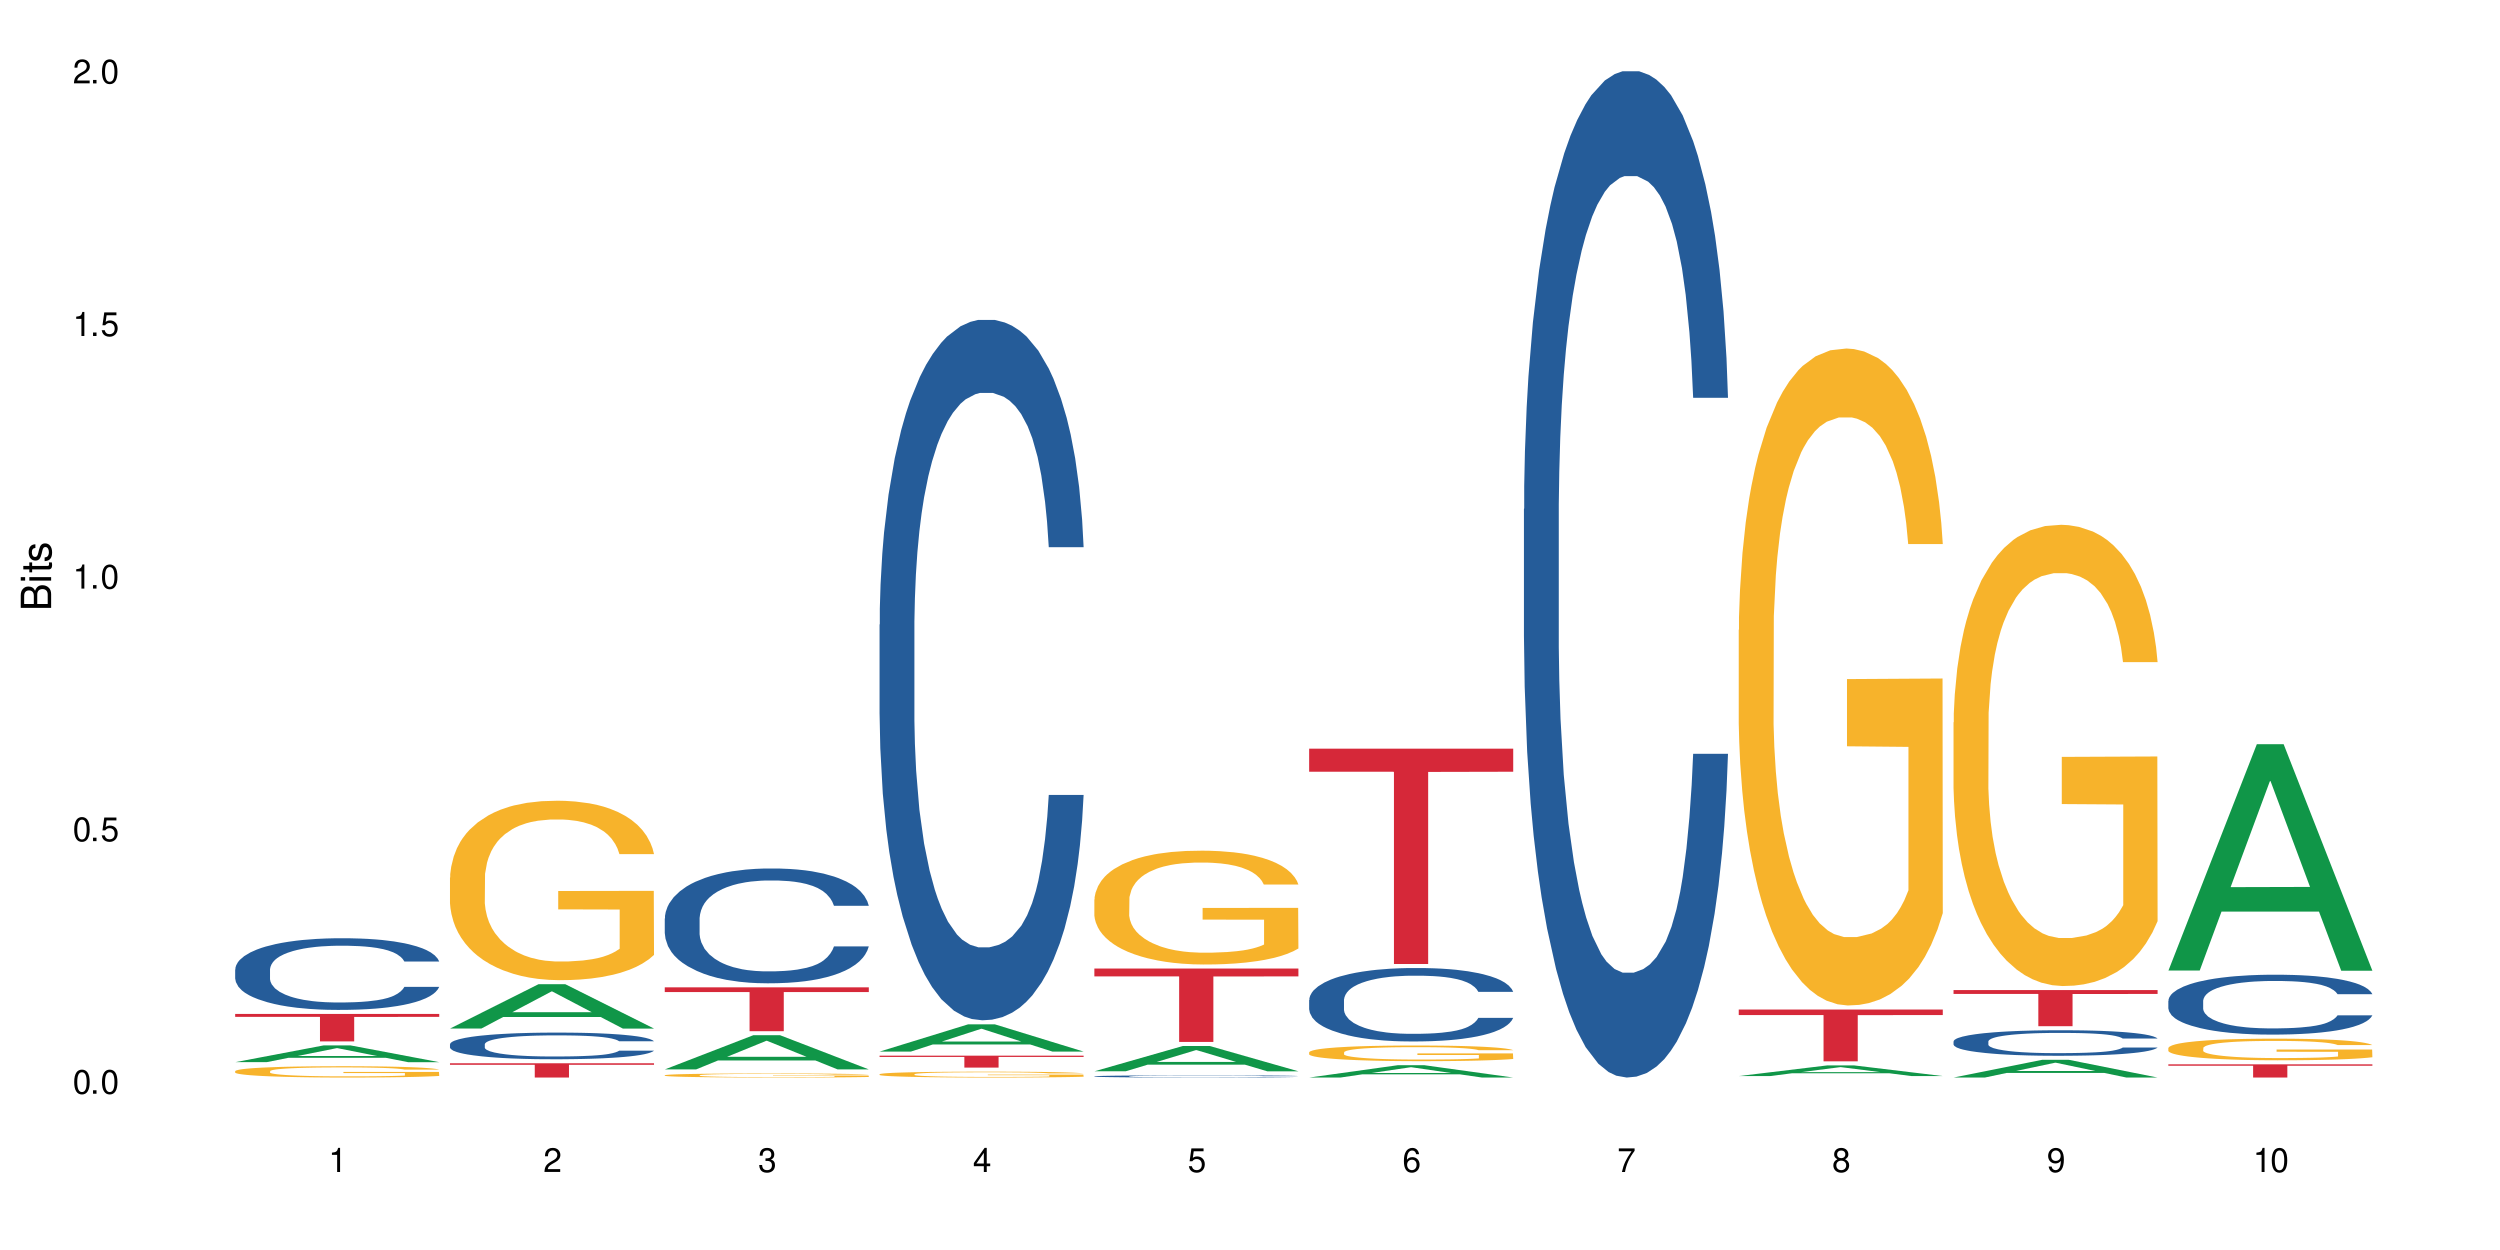 <?xml version="1.0" encoding="UTF-8"?>
<svg xmlns="http://www.w3.org/2000/svg" xmlns:xlink="http://www.w3.org/1999/xlink" width="720" height="360" viewBox="0 0 720 360">
<defs>
<g>
<g id="glyph-0-0">
</g>
<g id="glyph-0-1">
<path d="M 2.641 -6.938 C 2 -6.938 1.422 -6.656 1.078 -6.172 C 0.641 -5.562 0.406 -4.641 0.406 -3.359 C 0.406 -1.016 1.188 0.219 2.641 0.219 C 4.078 0.219 4.859 -1.016 4.859 -3.297 C 4.859 -4.641 4.656 -5.547 4.203 -6.172 C 3.844 -6.656 3.281 -6.938 2.641 -6.938 Z M 2.641 -6.188 C 3.547 -6.188 4 -5.25 4 -3.375 C 4 -1.406 3.562 -0.484 2.625 -0.484 C 1.734 -0.484 1.281 -1.438 1.281 -3.344 C 1.281 -5.25 1.734 -6.188 2.641 -6.188 Z M 2.641 -6.188 "/>
</g>
<g id="glyph-0-2">
<path d="M 1.828 -1 L 0.828 -1 L 0.828 0 L 1.828 0 Z M 1.828 -1 "/>
</g>
<g id="glyph-0-3">
<path d="M 4.562 -6.797 L 1.062 -6.797 L 0.547 -3.094 L 1.328 -3.094 C 1.719 -3.562 2.047 -3.734 2.578 -3.734 C 3.484 -3.734 4.062 -3.109 4.062 -2.094 C 4.062 -1.125 3.484 -0.531 2.578 -0.531 C 1.828 -0.531 1.375 -0.906 1.188 -1.672 L 0.328 -1.672 C 0.453 -1.109 0.547 -0.844 0.75 -0.594 C 1.125 -0.078 1.828 0.219 2.594 0.219 C 3.969 0.219 4.922 -0.781 4.922 -2.219 C 4.922 -3.562 4.031 -4.484 2.719 -4.484 C 2.25 -4.484 1.859 -4.359 1.469 -4.062 L 1.734 -5.969 L 4.562 -5.969 Z M 4.562 -6.797 "/>
</g>
<g id="glyph-0-4">
<path d="M 2.484 -4.938 L 2.484 0 L 3.328 0 L 3.328 -6.938 L 2.766 -6.938 C 2.469 -5.875 2.281 -5.734 0.984 -5.562 L 0.984 -4.938 Z M 2.484 -4.938 "/>
</g>
<g id="glyph-0-5">
<path d="M 4.859 -0.828 L 1.281 -0.828 C 1.359 -1.406 1.672 -1.781 2.5 -2.281 L 3.469 -2.828 C 4.406 -3.344 4.906 -4.062 4.906 -4.906 C 4.906 -5.484 4.672 -6.031 4.266 -6.406 C 3.859 -6.766 3.375 -6.938 2.719 -6.938 C 1.859 -6.938 1.219 -6.625 0.844 -6.031 C 0.609 -5.672 0.5 -5.234 0.484 -4.531 L 1.328 -4.531 C 1.359 -5.016 1.406 -5.281 1.531 -5.516 C 1.75 -5.938 2.188 -6.203 2.703 -6.203 C 3.469 -6.203 4.031 -5.641 4.031 -4.891 C 4.031 -4.344 3.719 -3.859 3.125 -3.516 L 2.234 -3 C 0.812 -2.172 0.406 -1.531 0.328 -0.016 L 4.859 -0.016 Z M 4.859 -0.828 "/>
</g>
<g id="glyph-0-6">
<path d="M 2.125 -3.188 L 2.578 -3.188 C 3.5 -3.188 3.984 -2.766 3.984 -1.922 C 3.984 -1.062 3.469 -0.531 2.594 -0.531 C 1.656 -0.531 1.203 -1 1.156 -2.016 L 0.312 -2.016 C 0.344 -1.453 0.438 -1.094 0.609 -0.781 C 0.953 -0.109 1.625 0.219 2.547 0.219 C 3.953 0.219 4.859 -0.625 4.859 -1.938 C 4.859 -2.828 4.516 -3.297 3.703 -3.594 C 4.344 -3.844 4.656 -4.328 4.656 -5.031 C 4.656 -6.219 3.875 -6.938 2.578 -6.938 C 1.203 -6.938 0.484 -6.172 0.453 -4.703 L 1.297 -4.703 C 1.312 -5.125 1.344 -5.359 1.453 -5.578 C 1.641 -5.969 2.062 -6.203 2.594 -6.203 C 3.344 -6.203 3.797 -5.75 3.797 -5 C 3.797 -4.516 3.609 -4.219 3.25 -4.047 C 3.016 -3.953 2.703 -3.922 2.125 -3.906 Z M 2.125 -3.188 "/>
</g>
<g id="glyph-0-7">
<path d="M 3.141 -1.672 L 3.141 0 L 3.984 0 L 3.984 -1.672 L 4.984 -1.672 L 4.984 -2.438 L 3.984 -2.438 L 3.984 -6.938 L 3.359 -6.938 L 0.266 -2.578 L 0.266 -1.672 Z M 3.141 -2.438 L 1 -2.438 L 3.141 -5.5 Z M 3.141 -2.438 "/>
</g>
<g id="glyph-0-8">
<path d="M 4.781 -5.125 C 4.609 -6.266 3.891 -6.938 2.844 -6.938 C 2.094 -6.938 1.422 -6.578 1.031 -5.953 C 0.594 -5.266 0.406 -4.422 0.406 -3.172 C 0.406 -2 0.578 -1.25 0.984 -0.641 C 1.359 -0.078 1.953 0.219 2.703 0.219 C 3.984 0.219 4.922 -0.75 4.922 -2.094 C 4.922 -3.375 4.062 -4.281 2.844 -4.281 C 2.172 -4.281 1.641 -4.031 1.281 -3.516 C 1.281 -5.234 1.828 -6.188 2.797 -6.188 C 3.391 -6.188 3.797 -5.797 3.938 -5.125 Z M 2.734 -3.531 C 3.547 -3.531 4.062 -2.953 4.062 -2.031 C 4.062 -1.156 3.484 -0.531 2.703 -0.531 C 1.922 -0.531 1.328 -1.188 1.328 -2.078 C 1.328 -2.938 1.906 -3.531 2.734 -3.531 Z M 2.734 -3.531 "/>
</g>
<g id="glyph-0-9">
<path d="M 4.984 -6.797 L 0.438 -6.797 L 0.438 -5.969 L 4.109 -5.969 C 2.5 -3.656 1.828 -2.234 1.328 0 L 2.219 0 C 2.594 -2.172 3.453 -4.047 4.984 -6.094 Z M 4.984 -6.797 "/>
</g>
<g id="glyph-0-10">
<path d="M 3.75 -3.656 C 4.469 -4.094 4.688 -4.438 4.688 -5.078 C 4.688 -6.172 3.844 -6.938 2.641 -6.938 C 1.438 -6.938 0.594 -6.172 0.594 -5.094 C 0.594 -4.438 0.812 -4.094 1.516 -3.656 C 0.734 -3.266 0.359 -2.703 0.359 -1.922 C 0.359 -0.656 1.281 0.219 2.641 0.219 C 3.984 0.219 4.922 -0.656 4.922 -1.922 C 4.922 -2.703 4.531 -3.266 3.75 -3.656 Z M 2.641 -6.188 C 3.359 -6.188 3.812 -5.75 3.812 -5.062 C 3.812 -4.406 3.344 -3.984 2.641 -3.984 C 1.922 -3.984 1.453 -4.406 1.453 -5.078 C 1.453 -5.75 1.922 -6.188 2.641 -6.188 Z M 2.641 -3.266 C 3.484 -3.266 4.062 -2.719 4.062 -1.906 C 4.062 -1.078 3.484 -0.531 2.625 -0.531 C 1.797 -0.531 1.219 -1.094 1.219 -1.906 C 1.219 -2.719 1.781 -3.266 2.641 -3.266 Z M 2.641 -3.266 "/>
</g>
<g id="glyph-0-11">
<path d="M 0.516 -1.578 C 0.672 -0.453 1.406 0.219 2.438 0.219 C 3.188 0.219 3.859 -0.141 4.266 -0.766 C 4.688 -1.453 4.891 -2.297 4.891 -3.547 C 4.891 -4.719 4.703 -5.453 4.312 -6.078 C 3.938 -6.641 3.344 -6.938 2.594 -6.938 C 1.297 -6.938 0.359 -5.969 0.359 -4.625 C 0.359 -3.344 1.234 -2.453 2.453 -2.453 C 3.094 -2.453 3.578 -2.672 4.016 -3.203 C 4 -1.484 3.469 -0.531 2.5 -0.531 C 1.906 -0.531 1.484 -0.906 1.359 -1.578 Z M 2.578 -6.203 C 3.375 -6.203 3.969 -5.531 3.969 -4.641 C 3.969 -3.797 3.391 -3.188 2.547 -3.188 C 1.734 -3.188 1.234 -3.766 1.234 -4.688 C 1.234 -5.562 1.797 -6.203 2.578 -6.203 Z M 2.578 -6.203 "/>
</g>
<g id="glyph-1-0">
</g>
<g id="glyph-1-1">
<path d="M 0 -0.953 L 0 -4.891 C 0 -5.719 -0.234 -6.344 -0.734 -6.797 C -1.188 -7.234 -1.812 -7.469 -2.5 -7.469 C -3.547 -7.469 -4.188 -7 -4.625 -5.875 C -4.984 -6.688 -5.625 -7.094 -6.531 -7.094 C -7.172 -7.094 -7.734 -6.859 -8.141 -6.391 C -8.562 -5.922 -8.75 -5.344 -8.75 -4.5 L -8.75 -0.953 Z M -4.984 -2.062 L -7.766 -2.062 L -7.766 -4.219 C -7.766 -4.844 -7.688 -5.203 -7.453 -5.5 C -7.219 -5.812 -6.859 -5.969 -6.375 -5.969 C -5.891 -5.969 -5.531 -5.812 -5.297 -5.5 C -5.062 -5.203 -4.984 -4.844 -4.984 -4.219 Z M -0.984 -2.062 L -4 -2.062 L -4 -4.781 C -4 -5.766 -3.438 -6.359 -2.484 -6.359 C -1.547 -6.359 -0.984 -5.766 -0.984 -4.781 Z M -0.984 -2.062 "/>
</g>
<g id="glyph-1-2">
<path d="M -6.281 -1.797 L -6.281 -0.797 L 0 -0.797 L 0 -1.797 Z M -8.75 -1.797 L -8.75 -0.797 L -7.484 -0.797 L -7.484 -1.797 Z M -8.75 -1.797 "/>
</g>
<g id="glyph-1-3">
<path d="M -6.281 -3.047 L -6.281 -2.016 L -8.016 -2.016 L -8.016 -1.016 L -6.281 -1.016 L -6.281 -0.172 L -5.469 -0.172 L -5.469 -1.016 L -0.719 -1.016 C -0.078 -1.016 0.281 -1.453 0.281 -2.234 C 0.281 -2.5 0.25 -2.719 0.188 -3.047 L -0.641 -3.047 C -0.609 -2.906 -0.594 -2.766 -0.594 -2.562 C -0.594 -2.141 -0.719 -2.016 -1.156 -2.016 L -5.469 -2.016 L -5.469 -3.047 Z M -6.281 -3.047 "/>
</g>
<g id="glyph-1-4">
<path d="M -4.531 -5.25 C -5.766 -5.25 -6.469 -4.422 -6.469 -2.969 C -6.469 -1.516 -5.719 -0.562 -4.547 -0.562 C -3.562 -0.562 -3.094 -1.062 -2.734 -2.562 L -2.516 -3.484 C -2.344 -4.188 -2.094 -4.469 -1.641 -4.469 C -1.047 -4.469 -0.641 -3.875 -0.641 -3 C -0.641 -2.453 -0.797 -2 -1.062 -1.75 C -1.25 -1.594 -1.422 -1.531 -1.875 -1.469 L -1.875 -0.406 C -0.422 -0.453 0.281 -1.266 0.281 -2.922 C 0.281 -4.5 -0.5 -5.516 -1.719 -5.516 C -2.656 -5.516 -3.172 -4.984 -3.469 -3.734 L -3.703 -2.766 C -3.891 -1.953 -4.156 -1.609 -4.594 -1.609 C -5.188 -1.609 -5.547 -2.125 -5.547 -2.938 C -5.547 -3.75 -5.203 -4.172 -4.531 -4.203 Z M -4.531 -5.25 "/>
</g>
</g>
</defs>
<rect x="-72" y="-36" width="864" height="432" fill="rgb(100%, 100%, 100%)" fill-opacity="1"/>
<path fill-rule="nonzero" fill="rgb(6.275%, 58.824%, 28.235%)" fill-opacity="1" d="M 67.73 305.902 L 67.793 305.898 L 93.223 301.074 L 100.945 301.074 L 126.5 305.906 L 117.52 305.906 L 111.117 304.648 L 83.051 304.648 L 76.773 305.902 L 67.73 305.902 L 85.75 304.125 L 108.543 304.121 L 97.176 301.867 L 97.051 301.859 L 96.926 301.875 L 85.688 304.121 L 85.75 304.125 Z M 67.73 305.902 "/>
<path fill-rule="nonzero" fill="rgb(14.51%, 36.078%, 60%)" fill-opacity="1" d="M 67.73 279.203 L 67.801 279.184 L 67.801 278.734 L 68.02 278.016 L 68.52 277.109 L 69.02 276.488 L 70.312 275.375 L 72.102 274.301 L 73.965 273.473 L 75.328 272.98 L 76.547 272.605 L 79.34 271.906 L 81.133 271.547 L 83.066 271.227 L 85.434 270.906 L 87.152 270.719 L 91.023 270.418 L 93.891 270.285 L 96.113 270.23 L 100.914 270.23 L 103.781 270.305 L 105.859 270.398 L 108.152 270.551 L 110.086 270.719 L 113.457 271.133 L 116.465 271.66 L 117.828 271.965 L 119.977 272.547 L 121.625 273.113 L 122.773 273.605 L 124.062 274.301 L 125.207 275.148 L 126.07 276.113 L 126.5 276.922 L 116.465 276.922 L 115.965 276.168 L 115.391 275.582 L 114.316 274.812 L 113.238 274.266 L 111.734 273.719 L 110.375 273.359 L 108.512 273 L 106.863 272.773 L 105.141 272.605 L 103.492 272.492 L 100.34 272.379 L 96.684 272.379 L 95.324 272.418 L 92.527 272.566 L 91.023 272.699 L 88.871 272.965 L 87.367 273.207 L 85.578 273.586 L 84.359 273.906 L 82.852 274.395 L 81.777 274.828 L 80.559 275.453 L 79.844 275.922 L 79.199 276.449 L 78.625 277.074 L 78.195 277.734 L 77.906 278.43 L 77.766 279.109 L 77.766 282.031 L 77.906 282.711 L 78.266 283.504 L 79.199 284.652 L 80.559 285.652 L 82.137 286.445 L 83.641 287.012 L 84.5 287.273 L 85.648 287.574 L 87.441 287.953 L 90.02 288.328 L 91.523 288.48 L 93.816 288.633 L 96.184 288.707 L 99.336 288.707 L 102.133 288.633 L 103.996 288.539 L 105.93 288.387 L 108.582 288.066 L 110.23 287.766 L 111.664 287.406 L 112.738 287.047 L 113.457 286.746 L 114.531 286.16 L 115.391 285.52 L 116.035 284.859 L 116.465 284.219 L 126.5 284.219 L 126.07 284.973 L 125.422 285.711 L 124.777 286.258 L 123.777 286.914 L 122.629 287.5 L 120.98 288.16 L 119.617 288.594 L 117.828 289.066 L 116.18 289.422 L 114.387 289.742 L 111.734 290.121 L 110.016 290.309 L 108.152 290.48 L 105.93 290.629 L 103.137 290.762 L 100.125 290.836 L 97.328 290.855 L 94.32 290.82 L 92.098 290.742 L 89.16 290.574 L 85.504 290.234 L 82.852 289.875 L 80.773 289.52 L 78.984 289.141 L 76.977 288.633 L 74.395 287.801 L 72.82 287.16 L 71.746 286.633 L 70.527 285.898 L 69.664 285.238 L 68.664 284.184 L 67.945 282.844 L 67.73 281.805 Z M 67.73 279.203 "/>
<path fill-rule="nonzero" fill="rgb(96.863%, 70.196%, 16.863%)" fill-opacity="1" d="M 67.73 308.469 L 67.801 308.465 L 67.801 308.406 L 68.09 308.273 L 68.805 308.086 L 69.738 307.934 L 70.742 307.816 L 71.387 307.754 L 72.461 307.664 L 73.395 307.598 L 75.758 307.465 L 78.77 307.34 L 80.418 307.285 L 82.281 307.234 L 84.93 307.18 L 86.148 307.16 L 89.875 307.109 L 94.105 307.082 L 98.762 307.07 L 100.914 307.074 L 103.852 307.086 L 107.863 307.121 L 110.16 307.148 L 111.949 307.18 L 113.812 307.219 L 116.105 307.277 L 118.258 307.348 L 119.977 307.422 L 121.695 307.508 L 123.129 307.605 L 124.348 307.711 L 125.422 307.836 L 126.07 307.938 L 126.5 308.043 L 116.535 308.043 L 115.965 307.938 L 115.32 307.859 L 114.242 307.758 L 113.168 307.688 L 112.094 307.633 L 110.086 307.555 L 108.367 307.508 L 106.215 307.465 L 104.137 307.438 L 101.773 307.422 L 100.34 307.414 L 96.543 307.414 L 93.102 307.434 L 91.094 307.457 L 89.66 307.484 L 87.656 307.527 L 86.438 307.562 L 85.719 307.586 L 83.57 307.68 L 82.137 307.762 L 81.348 307.82 L 80.344 307.91 L 79.629 307.988 L 78.84 308.109 L 78.41 308.199 L 77.836 308.398 L 77.766 308.938 L 77.98 309.051 L 78.41 309.172 L 78.984 309.277 L 79.844 309.391 L 80.703 309.477 L 82.207 309.594 L 83.496 309.672 L 84.5 309.723 L 86.438 309.801 L 87.227 309.828 L 89.09 309.883 L 91.023 309.926 L 93.387 309.961 L 95.18 309.977 L 98.047 309.992 L 101.703 309.992 L 106 309.977 L 108.727 309.953 L 110.59 309.926 L 111.809 309.906 L 113.312 309.875 L 114.387 309.844 L 115.391 309.812 L 116.609 309.762 L 116.609 309.051 L 98.906 309.047 L 98.906 308.711 L 126.426 308.711 L 126.5 309.875 L 124.992 309.953 L 123.129 310.031 L 121.34 310.09 L 119.477 310.141 L 116.824 310.199 L 114.672 310.234 L 111.375 310.277 L 108.367 310.301 L 105.215 310.32 L 102.418 310.328 L 99.121 310.332 L 96.184 310.328 L 93.031 310.309 L 90.52 310.285 L 88.227 310.254 L 85.934 310.215 L 83.066 310.152 L 81.203 310.102 L 79.27 310.039 L 77.336 309.965 L 75.613 309.887 L 74.469 309.824 L 73.32 309.75 L 72.102 309.664 L 70.957 309.562 L 70.098 309.469 L 69.309 309.363 L 68.734 309.266 L 68.16 309.133 L 67.875 309.023 L 67.73 308.934 Z M 67.73 308.469 "/>
<path fill-rule="nonzero" fill="rgb(83.922%, 15.686%, 22.353%)" fill-opacity="1" d="M 67.73 292.02 L 126.5 292.02 L 126.5 292.863 L 102.008 292.871 L 102.008 299.914 L 92.152 299.914 L 92.152 292.879 L 92.008 292.863 L 67.73 292.863 Z M 67.73 292.02 "/>
<path fill-rule="nonzero" fill="rgb(6.275%, 58.824%, 28.235%)" fill-opacity="1" d="M 129.594 296.219 L 129.656 296.203 L 155.082 283.453 L 162.805 283.453 L 188.359 296.23 L 179.383 296.23 L 172.977 292.895 L 144.91 292.895 L 138.633 296.219 L 129.594 296.219 L 147.613 291.516 L 170.402 291.504 L 159.039 285.539 L 158.914 285.527 L 158.789 285.562 L 147.547 291.504 L 147.613 291.516 Z M 129.594 296.219 "/>
<path fill-rule="nonzero" fill="rgb(14.51%, 36.078%, 60%)" fill-opacity="1" d="M 129.594 300.73 L 129.664 300.723 L 129.664 300.555 L 129.879 300.289 L 130.379 299.953 L 130.883 299.723 L 132.172 299.309 L 133.965 298.906 L 135.828 298.598 L 137.188 298.418 L 138.406 298.277 L 141.203 298.016 L 142.992 297.883 L 144.93 297.766 L 147.293 297.645 L 149.016 297.574 L 152.883 297.465 L 155.75 297.414 L 157.973 297.395 L 162.773 297.395 L 165.641 297.422 L 167.719 297.457 L 170.012 297.512 L 171.949 297.574 L 175.316 297.73 L 178.324 297.926 L 179.688 298.039 L 181.836 298.254 L 183.484 298.465 L 184.633 298.648 L 185.922 298.906 L 187.07 299.223 L 187.93 299.582 L 188.359 299.883 L 178.324 299.883 L 177.824 299.602 L 177.25 299.383 L 176.176 299.098 L 175.102 298.895 L 173.598 298.691 L 172.234 298.559 L 170.371 298.422 L 168.723 298.34 L 167.004 298.277 L 165.355 298.234 L 162.199 298.191 L 158.547 298.191 L 157.184 298.207 L 154.391 298.262 L 152.883 298.312 L 150.734 298.41 L 149.23 298.5 L 147.438 298.641 L 146.219 298.762 L 144.715 298.941 L 143.641 299.105 L 142.422 299.336 L 141.703 299.512 L 141.059 299.707 L 140.484 299.938 L 140.055 300.184 L 139.77 300.441 L 139.625 300.695 L 139.625 301.781 L 139.77 302.035 L 140.129 302.328 L 141.059 302.758 L 142.422 303.129 L 143.996 303.422 L 145.504 303.633 L 146.363 303.73 L 147.508 303.844 L 149.301 303.984 L 151.879 304.125 L 153.387 304.18 L 155.68 304.238 L 158.043 304.266 L 161.199 304.266 L 163.992 304.238 L 165.855 304.203 L 167.789 304.145 L 170.441 304.027 L 172.09 303.914 L 173.523 303.781 L 174.598 303.648 L 175.316 303.535 L 176.391 303.316 L 177.25 303.078 L 177.895 302.836 L 178.324 302.598 L 188.359 302.598 L 187.93 302.875 L 187.285 303.148 L 186.641 303.352 L 185.637 303.598 L 184.488 303.816 L 182.84 304.062 L 181.48 304.223 L 179.688 304.398 L 178.039 304.531 L 176.246 304.648 L 173.598 304.789 L 171.875 304.859 L 170.012 304.922 L 167.789 304.98 L 164.996 305.027 L 161.984 305.059 L 159.191 305.062 L 156.18 305.051 L 153.957 305.023 L 151.02 304.957 L 147.367 304.832 L 144.715 304.699 L 142.637 304.566 L 140.844 304.426 L 138.836 304.238 L 136.258 303.93 L 134.68 303.691 L 133.605 303.492 L 132.387 303.219 L 131.527 302.973 L 130.523 302.582 L 129.809 302.082 L 129.594 301.699 Z M 129.594 300.73 "/>
<path fill-rule="nonzero" fill="rgb(96.863%, 70.196%, 16.863%)" fill-opacity="1" d="M 129.594 252.742 L 129.664 252.695 L 129.664 251.75 L 129.949 249.625 L 130.668 246.699 L 131.598 244.293 L 132.602 242.402 L 133.246 241.414 L 134.32 239.996 L 135.254 238.957 L 137.617 236.836 L 140.629 234.852 L 142.277 234.004 L 144.141 233.199 L 146.793 232.305 L 148.012 231.973 L 151.738 231.219 L 155.965 230.746 L 160.625 230.605 L 162.773 230.652 L 165.711 230.84 L 169.727 231.359 L 172.02 231.832 L 173.812 232.305 L 175.676 232.918 L 177.969 233.859 L 180.117 234.992 L 181.836 236.125 L 183.559 237.543 L 184.992 239.055 L 186.211 240.703 L 187.285 242.688 L 187.93 244.34 L 188.359 245.992 L 178.398 245.992 L 177.824 244.34 L 177.18 243.066 L 176.105 241.508 L 175.031 240.375 L 173.953 239.477 L 171.949 238.25 L 170.227 237.496 L 168.078 236.836 L 166 236.41 L 163.633 236.125 L 162.199 236.031 L 158.402 236.031 L 154.961 236.363 L 152.957 236.738 L 151.523 237.117 L 149.516 237.824 L 148.297 238.391 L 147.582 238.77 L 145.43 240.234 L 143.996 241.555 L 143.207 242.453 L 142.207 243.867 L 141.488 245.141 L 140.699 247.031 L 140.27 248.445 L 139.695 251.656 L 139.625 260.152 L 139.84 261.945 L 140.27 263.879 L 140.844 265.578 L 141.703 267.371 L 142.562 268.742 L 144.07 270.582 L 145.359 271.809 L 146.363 272.613 L 148.297 273.887 L 149.086 274.312 L 150.949 275.16 L 152.883 275.82 L 155.25 276.387 L 157.039 276.672 L 159.906 276.906 L 163.562 276.906 L 167.863 276.625 L 170.586 276.246 L 172.449 275.867 L 173.668 275.539 L 175.172 275.02 L 176.246 274.547 L 177.25 274.027 L 178.469 273.227 L 178.469 261.945 L 160.766 261.898 L 160.766 256.609 L 188.289 256.562 L 188.359 275.02 L 186.855 276.293 L 184.992 277.52 L 183.199 278.465 L 181.336 279.266 L 178.684 280.164 L 176.535 280.73 L 173.238 281.391 L 170.227 281.816 L 167.074 282.098 L 164.277 282.242 L 160.984 282.289 L 158.043 282.191 L 154.891 281.91 L 152.383 281.531 L 150.09 281.059 L 147.797 280.445 L 144.93 279.457 L 143.066 278.652 L 141.129 277.664 L 139.195 276.48 L 137.477 275.207 L 136.328 274.215 L 135.184 273.082 L 133.965 271.668 L 132.816 270.062 L 131.957 268.602 L 131.168 266.949 L 130.594 265.391 L 130.023 263.266 L 129.734 261.566 L 129.594 260.105 Z M 129.594 252.742 "/>
<path fill-rule="nonzero" fill="rgb(83.922%, 15.686%, 22.353%)" fill-opacity="1" d="M 129.594 306.227 L 188.359 306.227 L 188.359 306.668 L 163.867 306.672 L 163.867 310.332 L 154.012 310.332 L 154.012 306.676 L 153.871 306.668 L 129.594 306.668 Z M 129.594 306.227 "/>
<path fill-rule="nonzero" fill="rgb(6.275%, 58.824%, 28.235%)" fill-opacity="1" d="M 191.453 307.984 L 191.516 307.977 L 216.945 298.145 L 224.668 298.145 L 250.219 307.992 L 241.242 307.992 L 234.84 305.422 L 206.773 305.422 L 200.492 307.984 L 191.453 307.984 L 209.473 304.359 L 232.266 304.352 L 220.898 299.754 L 220.773 299.742 L 220.648 299.77 L 209.41 304.352 L 209.473 304.359 Z M 191.453 307.984 "/>
<path fill-rule="nonzero" fill="rgb(14.51%, 36.078%, 60%)" fill-opacity="1" d="M 191.453 264.523 L 191.523 264.496 L 191.523 263.77 L 191.738 262.621 L 192.242 261.172 L 192.742 260.176 L 194.031 258.391 L 195.824 256.672 L 197.688 255.34 L 199.051 254.555 L 200.27 253.953 L 203.062 252.832 L 204.855 252.258 L 206.789 251.746 L 209.156 251.23 L 210.875 250.93 L 214.746 250.445 L 217.613 250.234 L 219.832 250.145 L 224.637 250.145 L 227.5 250.266 L 229.582 250.418 L 231.875 250.66 L 233.809 250.93 L 237.176 251.594 L 240.188 252.441 L 241.547 252.926 L 243.699 253.859 L 245.348 254.766 L 246.492 255.551 L 247.785 256.672 L 248.93 258.031 L 249.789 259.57 L 250.219 260.871 L 240.188 260.871 L 239.684 259.66 L 239.113 258.723 L 238.035 257.484 L 236.961 256.609 L 235.457 255.734 L 234.094 255.16 L 232.23 254.586 L 230.582 254.223 L 228.863 253.953 L 227.215 253.77 L 224.062 253.59 L 220.406 253.59 L 219.043 253.648 L 216.25 253.891 L 214.746 254.102 L 212.594 254.523 L 211.09 254.918 L 209.297 255.523 L 208.078 256.035 L 206.574 256.82 L 205.5 257.516 L 204.281 258.512 L 203.566 259.27 L 202.918 260.113 L 202.348 261.109 L 201.918 262.168 L 201.629 263.285 L 201.484 264.375 L 201.484 269.055 L 201.629 270.145 L 201.988 271.414 L 202.918 273.254 L 204.281 274.855 L 205.859 276.125 L 207.363 277.031 L 208.223 277.453 L 209.371 277.938 L 211.16 278.543 L 213.742 279.148 L 215.246 279.387 L 217.539 279.629 L 219.906 279.75 L 223.059 279.75 L 225.852 279.629 L 227.715 279.48 L 229.652 279.238 L 232.305 278.723 L 233.953 278.242 L 235.387 277.668 L 236.461 277.094 L 237.176 276.609 L 238.254 275.672 L 239.113 274.645 L 239.758 273.59 L 240.188 272.562 L 250.219 272.562 L 249.789 273.77 L 249.145 274.949 L 248.5 275.824 L 247.496 276.883 L 246.352 277.816 L 244.703 278.875 L 243.34 279.57 L 241.547 280.324 L 239.898 280.898 L 238.109 281.414 L 235.457 282.016 L 233.738 282.32 L 231.875 282.59 L 229.652 282.832 L 226.855 283.043 L 223.848 283.164 L 221.051 283.195 L 218.043 283.133 L 215.82 283.016 L 212.883 282.742 L 209.227 282.199 L 206.574 281.625 L 204.496 281.051 L 202.703 280.445 L 200.699 279.629 L 198.117 278.301 L 196.543 277.273 L 195.465 276.43 L 194.246 275.25 L 193.387 274.191 L 192.383 272.5 L 191.668 270.355 L 191.453 268.695 Z M 191.453 264.523 "/>
<path fill-rule="nonzero" fill="rgb(96.863%, 70.196%, 16.863%)" fill-opacity="1" d="M 191.453 309.66 L 191.523 309.66 L 191.523 309.637 L 191.812 309.59 L 192.527 309.523 L 193.461 309.469 L 194.461 309.426 L 195.109 309.402 L 196.184 309.371 L 197.113 309.348 L 199.48 309.301 L 202.488 309.254 L 204.137 309.234 L 206 309.219 L 208.652 309.195 L 209.871 309.188 L 213.598 309.172 L 217.828 309.16 L 222.484 309.156 L 224.637 309.16 L 227.574 309.164 L 231.586 309.176 L 233.879 309.188 L 235.672 309.195 L 237.535 309.211 L 239.828 309.23 L 241.98 309.258 L 243.699 309.285 L 245.418 309.316 L 246.852 309.352 L 248.07 309.387 L 249.145 309.434 L 249.789 309.469 L 250.219 309.508 L 240.258 309.508 L 239.684 309.469 L 239.039 309.441 L 237.965 309.406 L 236.891 309.379 L 235.816 309.359 L 233.809 309.332 L 232.09 309.316 L 229.938 309.301 L 227.859 309.289 L 225.496 309.285 L 224.062 309.281 L 220.262 309.281 L 216.824 309.289 L 214.816 309.297 L 213.383 309.305 L 211.375 309.32 L 210.156 309.336 L 209.441 309.344 L 207.293 309.375 L 205.859 309.406 L 205.07 309.426 L 204.066 309.461 L 203.348 309.488 L 202.562 309.531 L 202.133 309.562 L 201.559 309.637 L 201.484 309.828 L 201.703 309.871 L 202.133 309.914 L 202.703 309.953 L 203.566 309.992 L 204.426 310.023 L 205.93 310.066 L 207.219 310.094 L 208.223 310.113 L 210.156 310.141 L 210.945 310.152 L 212.809 310.172 L 214.746 310.184 L 217.109 310.199 L 218.902 310.203 L 221.77 310.211 L 225.422 310.211 L 229.723 310.203 L 232.445 310.195 L 234.309 310.188 L 235.527 310.18 L 237.035 310.168 L 238.109 310.156 L 239.113 310.145 L 240.332 310.125 L 240.332 309.871 L 222.629 309.867 L 222.629 309.75 L 250.148 309.746 L 250.219 310.168 L 248.715 310.195 L 246.852 310.223 L 245.059 310.246 L 243.195 310.266 L 240.547 310.285 L 238.395 310.297 L 235.098 310.312 L 232.09 310.32 L 228.934 310.328 L 226.141 310.332 L 219.906 310.332 L 216.75 310.324 L 214.242 310.316 L 211.949 310.305 L 209.656 310.289 L 206.789 310.27 L 204.926 310.25 L 202.992 310.227 L 201.055 310.199 L 199.336 310.172 L 198.191 310.148 L 197.043 310.125 L 195.824 310.09 L 194.68 310.055 L 193.816 310.02 L 193.031 309.984 L 192.457 309.949 L 191.883 309.898 L 191.598 309.863 L 191.453 309.828 Z M 191.453 309.66 "/>
<path fill-rule="nonzero" fill="rgb(83.922%, 15.686%, 22.353%)" fill-opacity="1" d="M 191.453 284.359 L 250.219 284.359 L 250.219 285.711 L 225.727 285.723 L 225.727 296.98 L 215.875 296.98 L 215.875 285.734 L 215.73 285.711 L 191.453 285.711 Z M 191.453 284.359 "/>
<path fill-rule="nonzero" fill="rgb(6.275%, 58.824%, 28.235%)" fill-opacity="1" d="M 253.312 302.852 L 253.375 302.844 L 278.805 295.012 L 286.527 295.012 L 312.082 302.859 L 303.102 302.859 L 296.699 300.812 L 268.633 300.812 L 262.355 302.852 L 253.312 302.852 L 271.332 299.965 L 294.125 299.957 L 282.762 296.293 L 282.633 296.285 L 282.508 296.309 L 271.27 299.957 L 271.332 299.965 Z M 253.312 302.852 "/>
<path fill-rule="nonzero" fill="rgb(14.51%, 36.078%, 60%)" fill-opacity="1" d="M 253.312 179.902 L 253.387 179.719 L 253.387 175.293 L 253.602 168.285 L 254.102 159.438 L 254.605 153.352 L 255.895 142.473 L 257.684 131.965 L 259.547 123.852 L 260.91 119.059 L 262.129 115.371 L 264.922 108.547 L 266.715 105.043 L 268.652 101.91 L 271.016 98.777 L 272.734 96.934 L 276.605 93.98 L 279.473 92.691 L 281.695 92.137 L 286.496 92.137 L 289.363 92.875 L 291.441 93.797 L 293.734 95.273 L 295.668 96.934 L 299.039 100.988 L 302.047 106.152 L 303.41 109.102 L 305.559 114.816 L 307.207 120.348 L 308.355 125.141 L 309.645 131.965 L 310.793 140.262 L 311.652 149.664 L 312.082 157.594 L 302.047 157.594 L 301.547 150.219 L 300.973 144.5 L 299.898 136.941 L 298.824 131.594 L 297.316 126.246 L 295.957 122.746 L 294.094 119.242 L 292.445 117.027 L 290.723 115.371 L 289.074 114.262 L 285.922 113.156 L 282.266 113.156 L 280.906 113.527 L 278.109 115 L 276.605 116.293 L 274.457 118.871 L 272.949 121.27 L 271.16 124.957 L 269.941 128.09 L 268.434 132.887 L 267.359 137.125 L 266.141 143.211 L 265.426 147.82 L 264.781 152.984 L 264.207 159.066 L 263.777 165.52 L 263.492 172.344 L 263.348 178.98 L 263.348 207.559 L 263.492 214.195 L 263.848 221.941 L 264.781 233.188 L 266.141 242.961 L 267.719 250.703 L 269.223 256.234 L 270.082 258.816 L 271.23 261.766 L 273.023 265.453 L 275.602 269.141 L 277.105 270.617 L 279.402 272.09 L 281.766 272.828 L 284.918 272.828 L 287.715 272.09 L 289.578 271.168 L 291.512 269.695 L 294.164 266.559 L 295.812 263.609 L 297.246 260.105 L 298.32 256.602 L 299.039 253.652 L 300.113 247.938 L 300.973 241.668 L 301.617 235.215 L 302.047 228.945 L 312.082 228.945 L 311.652 236.32 L 311.008 243.512 L 310.363 248.859 L 309.359 255.312 L 308.211 261.027 L 306.562 267.48 L 305.203 271.723 L 303.41 276.332 L 301.762 279.836 L 299.969 282.969 L 297.316 286.656 L 295.598 288.5 L 293.734 290.16 L 291.512 291.637 L 288.719 292.926 L 285.707 293.664 L 282.914 293.848 L 279.902 293.48 L 277.68 292.742 L 274.742 291.082 L 271.086 287.762 L 268.434 284.262 L 266.355 280.758 L 264.566 277.07 L 262.559 272.09 L 259.98 263.977 L 258.402 257.711 L 257.328 252.547 L 256.109 245.355 L 255.25 238.902 L 254.246 228.578 L 253.527 215.488 L 253.312 205.348 Z M 253.312 179.902 "/>
<path fill-rule="nonzero" fill="rgb(96.863%, 70.196%, 16.863%)" fill-opacity="1" d="M 253.312 309.363 L 253.387 309.363 L 253.387 309.332 L 253.672 309.262 L 254.387 309.168 L 255.32 309.086 L 256.324 309.027 L 256.969 308.992 L 258.043 308.945 L 258.977 308.914 L 261.34 308.844 L 264.352 308.777 L 266 308.75 L 267.863 308.723 L 270.516 308.695 L 271.73 308.684 L 275.461 308.66 L 279.688 308.645 L 284.348 308.641 L 286.496 308.641 L 289.434 308.648 L 293.449 308.664 L 295.742 308.68 L 297.531 308.695 L 299.395 308.715 L 301.691 308.746 L 303.84 308.781 L 305.559 308.82 L 307.281 308.867 L 308.715 308.914 L 309.93 308.969 L 311.008 309.035 L 311.652 309.09 L 312.082 309.145 L 302.121 309.145 L 301.547 309.09 L 300.902 309.047 L 299.824 308.996 L 298.75 308.961 L 297.676 308.93 L 295.668 308.891 L 293.949 308.863 L 291.801 308.844 L 289.723 308.828 L 287.355 308.82 L 285.922 308.816 L 282.125 308.816 L 278.684 308.828 L 276.676 308.84 L 275.242 308.852 L 273.238 308.875 L 272.02 308.895 L 271.301 308.906 L 269.152 308.953 L 267.719 308.996 L 266.93 309.027 L 265.926 309.074 L 265.211 309.117 L 264.422 309.176 L 263.992 309.223 L 263.418 309.328 L 263.348 309.605 L 263.562 309.664 L 263.992 309.73 L 264.566 309.785 L 265.426 309.844 L 266.285 309.887 L 267.789 309.949 L 269.082 309.988 L 270.082 310.016 L 272.02 310.059 L 272.809 310.07 L 274.672 310.098 L 276.605 310.121 L 278.973 310.141 L 280.762 310.148 L 283.629 310.156 L 287.285 310.156 L 291.586 310.148 L 294.309 310.133 L 296.172 310.121 L 297.391 310.109 L 298.895 310.094 L 299.969 310.078 L 300.973 310.062 L 302.191 310.035 L 302.191 309.664 L 284.488 309.664 L 284.488 309.492 L 312.008 309.488 L 312.082 310.094 L 310.578 310.137 L 308.715 310.176 L 306.922 310.207 L 305.059 310.234 L 302.406 310.262 L 300.258 310.281 L 296.961 310.305 L 293.949 310.316 L 290.797 310.328 L 288 310.332 L 284.703 310.332 L 281.766 310.328 L 278.613 310.32 L 276.105 310.309 L 273.812 310.293 L 271.516 310.273 L 268.652 310.238 L 266.789 310.215 L 264.852 310.18 L 262.918 310.141 L 261.195 310.102 L 260.051 310.066 L 258.902 310.031 L 257.684 309.984 L 256.539 309.934 L 255.68 309.883 L 254.891 309.828 L 254.316 309.777 L 253.742 309.711 L 253.457 309.652 L 253.312 309.605 Z M 253.312 309.363 "/>
<path fill-rule="nonzero" fill="rgb(83.922%, 15.686%, 22.353%)" fill-opacity="1" d="M 253.312 304.023 L 312.082 304.023 L 312.082 304.395 L 287.59 304.395 L 287.59 307.477 L 277.734 307.477 L 277.734 304.398 L 277.594 304.395 L 253.312 304.395 Z M 253.312 304.023 "/>
<path fill-rule="nonzero" fill="rgb(6.275%, 58.824%, 28.235%)" fill-opacity="1" d="M 315.176 308.527 L 315.238 308.52 L 340.664 301.246 L 348.387 301.246 L 373.941 308.535 L 364.965 308.535 L 358.559 306.633 L 330.496 306.633 L 324.215 308.527 L 315.176 308.527 L 333.195 305.844 L 355.984 305.836 L 344.621 302.434 L 344.496 302.43 L 344.371 302.449 L 333.133 305.836 L 333.195 305.844 Z M 315.176 308.527 "/>
<path fill-rule="nonzero" fill="rgb(14.51%, 36.078%, 60%)" fill-opacity="1" d="M 315.176 309.973 L 315.246 309.973 L 315.246 309.961 L 315.461 309.938 L 315.961 309.91 L 316.465 309.891 L 317.754 309.855 L 319.547 309.824 L 321.41 309.797 L 322.77 309.785 L 323.988 309.773 L 326.785 309.75 L 328.578 309.738 L 330.512 309.73 L 332.875 309.719 L 334.598 309.715 L 338.465 309.703 L 341.332 309.699 L 348.355 309.699 L 351.223 309.703 L 353.301 309.703 L 355.594 309.707 L 357.531 309.715 L 360.898 309.727 L 363.91 309.742 L 365.27 309.754 L 367.422 309.77 L 369.07 309.789 L 370.215 309.801 L 371.504 309.824 L 372.652 309.852 L 373.512 309.879 L 373.941 309.906 L 363.91 309.906 L 363.406 309.883 L 362.832 309.863 L 361.758 309.84 L 360.684 309.824 L 359.18 309.805 L 357.816 309.797 L 355.953 309.785 L 354.305 309.777 L 352.586 309.773 L 350.938 309.77 L 347.785 309.766 L 342.766 309.766 L 339.973 309.77 L 338.465 309.773 L 336.316 309.781 L 334.812 309.789 L 333.02 309.801 L 331.801 309.812 L 330.297 309.828 L 329.223 309.84 L 328.004 309.859 L 327.285 309.875 L 326.641 309.891 L 326.066 309.91 L 325.637 309.93 L 325.352 309.949 L 325.207 309.973 L 325.207 310.062 L 325.352 310.082 L 325.711 310.105 L 326.641 310.141 L 328.004 310.172 L 329.578 310.195 L 331.086 310.215 L 331.945 310.223 L 333.09 310.23 L 334.883 310.242 L 337.465 310.254 L 338.969 310.258 L 341.262 310.266 L 349.574 310.266 L 351.438 310.262 L 353.375 310.258 L 356.023 310.246 L 357.672 310.238 L 359.105 310.227 L 360.184 310.215 L 360.898 310.207 L 361.973 310.188 L 362.832 310.168 L 363.48 310.148 L 363.91 310.129 L 373.941 310.129 L 373.512 310.152 L 372.867 310.176 L 372.223 310.191 L 371.219 310.211 L 370.07 310.23 L 368.422 310.25 L 367.062 310.262 L 365.27 310.277 L 363.621 310.289 L 361.832 310.297 L 359.18 310.309 L 357.457 310.316 L 355.594 310.32 L 353.375 310.324 L 350.578 310.328 L 347.57 310.332 L 341.762 310.332 L 339.543 310.328 L 336.602 310.324 L 332.949 310.312 L 330.297 310.301 L 328.219 310.293 L 326.426 310.281 L 324.418 310.266 L 321.84 310.238 L 320.262 310.219 L 319.188 310.203 L 317.969 310.18 L 317.109 310.16 L 316.105 310.129 L 315.391 310.086 L 315.176 310.055 Z M 315.176 309.973 "/>
<path fill-rule="nonzero" fill="rgb(96.863%, 70.196%, 16.863%)" fill-opacity="1" d="M 315.176 259.035 L 315.246 259.004 L 315.246 258.406 L 315.531 257.059 L 316.25 255.203 L 317.18 253.676 L 318.184 252.477 L 318.828 251.848 L 319.906 250.949 L 320.836 250.289 L 323.203 248.941 L 326.211 247.684 L 327.859 247.145 L 329.723 246.637 L 332.375 246.07 L 333.594 245.859 L 337.32 245.379 L 341.547 245.082 L 346.207 244.992 L 348.355 245.02 L 351.297 245.141 L 355.309 245.469 L 357.602 245.77 L 359.395 246.07 L 361.258 246.457 L 363.551 247.055 L 365.699 247.773 L 367.422 248.492 L 369.141 249.391 L 370.574 250.352 L 371.793 251.398 L 372.867 252.656 L 373.512 253.703 L 373.941 254.754 L 363.98 254.754 L 363.406 253.703 L 362.762 252.895 L 361.688 251.906 L 360.613 251.188 L 359.535 250.621 L 357.531 249.84 L 355.809 249.363 L 353.66 248.941 L 351.582 248.672 L 349.215 248.492 L 347.785 248.434 L 343.984 248.434 L 340.547 248.645 L 338.539 248.883 L 337.105 249.121 L 335.098 249.57 L 333.879 249.93 L 333.164 250.172 L 331.012 251.098 L 329.578 251.938 L 328.793 252.508 L 327.789 253.406 L 327.07 254.215 L 326.281 255.41 L 325.852 256.309 L 325.281 258.344 L 325.207 263.734 L 325.422 264.871 L 325.852 266.102 L 326.426 267.18 L 327.285 268.316 L 328.145 269.184 L 329.652 270.352 L 330.941 271.133 L 331.945 271.641 L 333.879 272.449 L 334.668 272.719 L 336.531 273.258 L 338.465 273.676 L 340.832 274.035 L 342.625 274.215 L 345.488 274.363 L 349.145 274.363 L 353.445 274.184 L 356.168 273.945 L 358.031 273.707 L 359.25 273.496 L 360.754 273.168 L 361.832 272.867 L 362.832 272.539 L 364.051 272.031 L 364.051 264.871 L 346.352 264.844 L 346.352 261.488 L 373.871 261.461 L 373.941 273.168 L 372.438 273.977 L 370.574 274.754 L 368.781 275.352 L 366.918 275.863 L 364.266 276.43 L 362.117 276.789 L 358.82 277.211 L 355.809 277.48 L 352.656 277.66 L 349.863 277.75 L 346.566 277.777 L 343.625 277.719 L 340.473 277.539 L 337.965 277.301 L 335.672 277 L 333.379 276.609 L 330.512 275.98 L 328.648 275.473 L 326.715 274.844 L 324.777 274.094 L 323.059 273.285 L 321.91 272.66 L 320.766 271.941 L 319.547 271.043 L 318.398 270.023 L 317.539 269.094 L 316.75 268.047 L 316.18 267.059 L 315.605 265.711 L 315.316 264.633 L 315.176 263.707 Z M 315.176 259.035 "/>
<path fill-rule="nonzero" fill="rgb(83.922%, 15.686%, 22.353%)" fill-opacity="1" d="M 315.176 278.941 L 373.941 278.941 L 373.941 281.203 L 349.449 281.227 L 349.449 300.082 L 339.594 300.082 L 339.594 281.246 L 339.453 281.203 L 315.176 281.203 Z M 315.176 278.941 "/>
<path fill-rule="nonzero" fill="rgb(6.275%, 58.824%, 28.235%)" fill-opacity="1" d="M 377.035 310.328 L 377.098 310.324 L 402.527 306.785 L 410.25 306.785 L 435.805 310.332 L 426.824 310.332 L 420.422 309.406 L 392.355 309.406 L 386.078 310.328 L 377.035 310.328 L 395.055 309.023 L 417.848 309.02 L 406.48 307.363 L 406.355 307.359 L 406.23 307.371 L 394.992 309.02 L 395.055 309.023 Z M 377.035 310.328 "/>
<path fill-rule="nonzero" fill="rgb(14.51%, 36.078%, 60%)" fill-opacity="1" d="M 377.035 288 L 377.105 287.98 L 377.105 287.52 L 377.32 286.781 L 377.824 285.855 L 378.324 285.219 L 379.617 284.078 L 381.406 282.977 L 383.27 282.125 L 384.633 281.621 L 385.852 281.234 L 388.645 280.52 L 390.438 280.152 L 392.371 279.824 L 394.738 279.496 L 396.457 279.301 L 400.328 278.992 L 403.195 278.859 L 405.414 278.801 L 410.219 278.801 L 413.086 278.879 L 415.164 278.973 L 417.457 279.129 L 419.391 279.301 L 422.758 279.727 L 425.77 280.27 L 427.133 280.578 L 429.281 281.176 L 430.93 281.758 L 432.078 282.262 L 433.367 282.977 L 434.512 283.844 L 435.375 284.832 L 435.805 285.66 L 425.77 285.66 L 425.27 284.891 L 424.695 284.289 L 423.621 283.496 L 422.543 282.938 L 421.039 282.375 L 419.68 282.008 L 417.816 281.641 L 416.168 281.41 L 414.445 281.234 L 412.797 281.121 L 409.645 281.004 L 405.988 281.004 L 404.629 281.043 L 401.832 281.195 L 400.328 281.332 L 398.176 281.602 L 396.672 281.855 L 394.879 282.242 L 393.664 282.57 L 392.156 283.07 L 391.082 283.516 L 389.863 284.156 L 389.148 284.637 L 388.504 285.18 L 387.93 285.816 L 387.5 286.492 L 387.211 287.207 L 387.07 287.902 L 387.07 290.898 L 387.211 291.598 L 387.57 292.406 L 388.504 293.586 L 389.863 294.613 L 391.441 295.422 L 392.945 296.004 L 393.805 296.273 L 394.953 296.582 L 396.742 296.969 L 399.324 297.355 L 400.828 297.512 L 403.121 297.664 L 405.488 297.742 L 408.641 297.742 L 411.438 297.664 L 413.301 297.57 L 415.234 297.414 L 417.887 297.086 L 419.535 296.777 L 420.969 296.41 L 422.043 296.043 L 422.758 295.734 L 423.836 295.133 L 424.695 294.477 L 425.34 293.801 L 425.77 293.145 L 435.805 293.145 L 435.375 293.914 L 434.727 294.668 L 434.082 295.23 L 433.078 295.906 L 431.934 296.508 L 430.285 297.184 L 428.922 297.629 L 427.133 298.109 L 425.484 298.477 L 423.691 298.805 L 421.039 299.191 L 419.32 299.387 L 417.457 299.559 L 415.234 299.715 L 412.438 299.852 L 409.43 299.926 L 406.633 299.945 L 403.625 299.906 L 401.402 299.832 L 398.465 299.656 L 394.809 299.309 L 392.156 298.941 L 390.078 298.574 L 388.289 298.188 L 386.281 297.664 L 383.699 296.816 L 382.125 296.156 L 381.047 295.617 L 379.832 294.863 L 378.969 294.188 L 377.969 293.105 L 377.25 291.73 L 377.035 290.668 Z M 377.035 288 "/>
<path fill-rule="nonzero" fill="rgb(96.863%, 70.196%, 16.863%)" fill-opacity="1" d="M 377.035 303.043 L 377.105 303.039 L 377.105 302.957 L 377.395 302.77 L 378.109 302.516 L 379.043 302.305 L 380.047 302.141 L 380.691 302.055 L 381.766 301.93 L 382.695 301.84 L 385.062 301.652 L 388.07 301.48 L 389.719 301.406 L 391.582 301.336 L 394.234 301.258 L 395.453 301.23 L 399.18 301.164 L 403.41 301.121 L 408.066 301.109 L 410.219 301.113 L 413.156 301.133 L 417.168 301.176 L 419.461 301.219 L 421.254 301.258 L 423.117 301.312 L 425.41 301.395 L 427.562 301.492 L 429.281 301.594 L 431 301.715 L 432.434 301.848 L 433.652 301.992 L 434.727 302.164 L 435.375 302.309 L 435.805 302.453 L 425.84 302.453 L 425.27 302.309 L 424.621 302.199 L 423.547 302.062 L 422.473 301.965 L 421.398 301.883 L 419.391 301.777 L 417.672 301.711 L 415.52 301.652 L 413.441 301.617 L 411.078 301.594 L 409.645 301.586 L 405.848 301.586 L 402.406 301.613 L 400.398 301.645 L 398.965 301.68 L 396.961 301.742 L 395.742 301.789 L 395.023 301.824 L 392.875 301.949 L 391.441 302.066 L 390.652 302.145 L 389.648 302.27 L 388.934 302.379 L 388.145 302.543 L 387.715 302.668 L 387.141 302.949 L 387.07 303.688 L 387.285 303.844 L 387.715 304.016 L 388.289 304.164 L 389.148 304.32 L 390.008 304.438 L 391.512 304.598 L 392.801 304.707 L 393.805 304.777 L 395.742 304.887 L 396.527 304.926 L 398.391 305 L 400.328 305.055 L 402.691 305.105 L 404.484 305.129 L 407.352 305.152 L 411.008 305.152 L 415.305 305.125 L 418.031 305.094 L 419.895 305.059 L 421.109 305.031 L 422.617 304.984 L 423.691 304.945 L 424.695 304.898 L 425.914 304.828 L 425.914 303.844 L 408.211 303.84 L 408.211 303.379 L 435.73 303.375 L 435.805 304.984 L 434.297 305.098 L 432.434 305.203 L 430.645 305.285 L 428.781 305.355 L 426.129 305.434 L 423.977 305.484 L 420.68 305.543 L 417.672 305.578 L 414.52 305.605 L 411.723 305.617 L 408.426 305.621 L 405.488 305.613 L 402.336 305.586 L 399.824 305.555 L 397.531 305.512 L 395.238 305.461 L 392.371 305.375 L 390.508 305.305 L 388.574 305.215 L 386.641 305.113 L 384.918 305.004 L 383.773 304.918 L 382.625 304.816 L 381.406 304.695 L 380.262 304.555 L 379.398 304.426 L 378.613 304.281 L 378.039 304.145 L 377.465 303.961 L 377.18 303.812 L 377.035 303.684 Z M 377.035 303.043 "/>
<path fill-rule="nonzero" fill="rgb(83.922%, 15.686%, 22.353%)" fill-opacity="1" d="M 377.035 215.621 L 435.805 215.621 L 435.805 222.258 L 411.312 222.316 L 411.312 277.637 L 401.457 277.637 L 401.457 222.375 L 401.312 222.258 L 377.035 222.258 Z M 377.035 215.621 "/>
<path fill-rule="nonzero" fill="rgb(14.51%, 36.078%, 60%)" fill-opacity="1" d="M 438.895 146.621 L 438.969 146.355 L 438.969 140 L 439.184 129.934 L 439.684 117.215 L 440.188 108.477 L 441.477 92.844 L 443.27 77.746 L 445.133 66.09 L 446.492 59.203 L 447.711 53.902 L 450.508 44.102 L 452.297 39.07 L 454.234 34.566 L 456.598 30.062 L 458.316 27.414 L 462.188 23.176 L 465.055 21.32 L 467.277 20.527 L 472.078 20.527 L 474.945 21.586 L 477.023 22.91 L 479.316 25.031 L 481.254 27.414 L 484.621 33.242 L 487.629 40.66 L 488.992 44.898 L 491.141 53.109 L 492.789 61.055 L 493.938 67.945 L 495.227 77.746 L 496.375 89.668 L 497.234 103.176 L 497.664 114.566 L 487.629 114.566 L 487.129 103.973 L 486.555 95.758 L 485.48 84.898 L 484.406 77.215 L 482.898 69.535 L 481.539 64.5 L 479.676 59.469 L 478.027 56.289 L 476.309 53.902 L 474.66 52.316 L 471.504 50.727 L 467.852 50.727 L 466.488 51.254 L 463.691 53.375 L 462.188 55.23 L 460.039 58.938 L 458.535 62.383 L 456.742 67.68 L 455.523 72.184 L 454.02 79.07 L 452.941 85.164 L 451.727 93.906 L 451.008 100.527 L 450.363 107.945 L 449.789 116.688 L 449.359 125.957 L 449.074 135.762 L 448.93 145.297 L 448.93 186.355 L 449.074 195.895 L 449.43 207.02 L 450.363 223.18 L 451.727 237.219 L 453.301 248.344 L 454.805 256.293 L 455.668 260 L 456.812 264.238 L 458.605 269.535 L 461.184 274.836 L 462.691 276.953 L 464.984 279.074 L 467.348 280.133 L 470.5 280.133 L 473.297 279.074 L 475.16 277.75 L 477.094 275.629 L 479.746 271.125 L 481.395 266.887 L 482.828 261.855 L 483.902 256.82 L 484.621 252.582 L 485.695 244.371 L 486.555 235.363 L 487.199 226.094 L 487.629 217.086 L 497.664 217.086 L 497.234 227.684 L 496.59 238.012 L 495.945 245.695 L 494.941 254.969 L 493.793 263.18 L 492.145 272.449 L 490.785 278.543 L 488.992 285.168 L 487.344 290.199 L 485.551 294.703 L 482.898 300 L 481.18 302.648 L 479.316 305.035 L 477.094 307.152 L 474.301 309.008 L 471.289 310.066 L 468.496 310.332 L 465.484 309.801 L 463.262 308.742 L 460.324 306.359 L 456.668 301.59 L 454.02 296.559 L 451.941 291.523 L 450.148 286.227 L 448.141 279.074 L 445.562 267.418 L 443.984 258.41 L 442.91 250.992 L 441.691 240.664 L 440.832 231.391 L 439.828 216.555 L 439.109 197.746 L 438.895 183.18 Z M 438.895 146.621 "/>
<path fill-rule="nonzero" fill="rgb(6.275%, 58.824%, 28.235%)" fill-opacity="1" d="M 500.758 309.906 L 500.82 309.902 L 526.25 306.836 L 533.973 306.836 L 559.523 309.91 L 550.547 309.91 L 544.141 309.105 L 516.078 309.105 L 509.797 309.906 L 500.758 309.906 L 518.777 308.777 L 541.566 308.773 L 530.203 307.34 L 530.078 307.336 L 529.953 307.344 L 518.715 308.773 L 518.777 308.777 Z M 500.758 309.906 "/>
<path fill-rule="nonzero" fill="rgb(96.863%, 70.196%, 16.863%)" fill-opacity="1" d="M 500.758 181.406 L 500.828 181.234 L 500.828 177.777 L 501.117 170.004 L 501.832 159.289 L 502.766 150.477 L 503.766 143.566 L 504.414 139.938 L 505.488 134.754 L 506.418 130.949 L 508.785 123.176 L 511.793 115.918 L 513.441 112.809 L 515.305 109.871 L 517.957 106.586 L 519.176 105.379 L 522.902 102.613 L 527.133 100.883 L 531.789 100.367 L 533.938 100.539 L 536.879 101.23 L 540.891 103.129 L 543.184 104.859 L 544.977 106.586 L 546.84 108.832 L 549.133 112.289 L 551.281 116.438 L 553.004 120.582 L 554.723 125.766 L 556.156 131.297 L 557.375 137.344 L 558.449 144.602 L 559.094 150.648 L 559.523 156.699 L 549.562 156.699 L 548.988 150.648 L 548.344 145.984 L 547.27 140.281 L 546.195 136.137 L 545.121 132.852 L 543.113 128.359 L 541.395 125.594 L 539.242 123.176 L 537.164 121.621 L 534.801 120.582 L 533.367 120.238 L 529.566 120.238 L 526.129 121.445 L 524.121 122.828 L 522.688 124.211 L 520.68 126.805 L 519.461 128.879 L 518.746 130.262 L 516.598 135.617 L 515.164 140.453 L 514.375 143.738 L 513.371 148.922 L 512.652 153.586 L 511.867 160.5 L 511.438 165.684 L 510.863 177.434 L 510.789 208.539 L 511.004 215.105 L 511.438 222.188 L 512.008 228.41 L 512.867 234.977 L 513.73 239.988 L 515.234 246.727 L 516.523 251.219 L 517.527 254.156 L 519.461 258.82 L 520.25 260.375 L 522.113 263.488 L 524.051 265.906 L 526.414 267.98 L 528.207 269.016 L 531.074 269.879 L 534.727 269.879 L 539.027 268.844 L 541.75 267.461 L 543.613 266.078 L 544.832 264.871 L 546.34 262.969 L 547.414 261.242 L 548.418 259.34 L 549.633 256.402 L 549.633 215.105 L 531.934 214.93 L 531.934 195.578 L 559.453 195.406 L 559.523 262.969 L 558.02 267.633 L 556.156 272.125 L 554.363 275.582 L 552.5 278.52 L 549.852 281.805 L 547.699 283.879 L 544.402 286.297 L 541.395 287.852 L 538.238 288.887 L 535.445 289.406 L 532.148 289.578 L 529.211 289.234 L 526.055 288.195 L 523.547 286.816 L 521.254 285.086 L 518.961 282.84 L 516.094 279.211 L 514.23 276.273 L 512.297 272.645 L 510.359 268.324 L 508.641 263.66 L 507.492 260.031 L 506.348 255.883 L 505.129 250.699 L 503.98 244.824 L 503.121 239.469 L 502.332 233.422 L 501.762 227.719 L 501.188 219.941 L 500.902 213.723 L 500.758 208.363 Z M 500.758 181.406 "/>
<path fill-rule="nonzero" fill="rgb(83.922%, 15.686%, 22.353%)" fill-opacity="1" d="M 500.758 290.742 L 559.523 290.742 L 559.523 292.34 L 535.031 292.355 L 535.031 305.672 L 525.18 305.672 L 525.18 292.371 L 525.035 292.34 L 500.758 292.34 Z M 500.758 290.742 "/>
<path fill-rule="nonzero" fill="rgb(6.275%, 58.824%, 28.235%)" fill-opacity="1" d="M 562.617 310.328 L 562.68 310.324 L 588.109 305.23 L 595.832 305.23 L 621.387 310.332 L 612.406 310.332 L 606.004 309 L 577.938 309 L 571.66 310.328 L 562.617 310.328 L 580.637 308.449 L 603.43 308.445 L 592.066 306.062 L 591.938 306.059 L 591.812 306.074 L 580.574 308.445 L 580.637 308.449 Z M 562.617 310.328 "/>
<path fill-rule="nonzero" fill="rgb(14.51%, 36.078%, 60%)" fill-opacity="1" d="M 562.617 299.914 L 562.691 299.906 L 562.691 299.746 L 562.906 299.488 L 563.406 299.168 L 563.906 298.945 L 565.199 298.547 L 566.988 298.164 L 568.852 297.871 L 570.215 297.695 L 571.434 297.559 L 574.227 297.312 L 576.02 297.184 L 577.953 297.07 L 580.32 296.957 L 582.039 296.887 L 585.91 296.781 L 588.777 296.734 L 591 296.715 L 595.801 296.715 L 598.668 296.742 L 600.746 296.773 L 603.039 296.828 L 604.973 296.887 L 608.344 297.035 L 611.352 297.223 L 612.715 297.332 L 614.863 297.539 L 616.512 297.742 L 617.66 297.918 L 618.949 298.164 L 620.098 298.469 L 620.957 298.809 L 621.387 299.098 L 611.352 299.098 L 610.852 298.832 L 610.277 298.621 L 609.203 298.348 L 608.129 298.152 L 606.621 297.957 L 605.262 297.828 L 603.398 297.703 L 601.75 297.621 L 600.027 297.559 L 598.379 297.52 L 595.227 297.48 L 591.57 297.48 L 590.211 297.492 L 587.414 297.547 L 585.91 297.594 L 583.762 297.688 L 582.254 297.777 L 580.465 297.91 L 579.246 298.023 L 577.738 298.199 L 576.664 298.355 L 575.445 298.574 L 574.73 298.742 L 574.086 298.93 L 573.512 299.152 L 573.082 299.387 L 572.793 299.637 L 572.652 299.879 L 572.652 300.922 L 572.793 301.164 L 573.152 301.445 L 574.086 301.855 L 575.445 302.211 L 577.023 302.492 L 578.527 302.695 L 579.387 302.789 L 580.535 302.898 L 582.328 303.031 L 584.906 303.164 L 586.41 303.219 L 588.707 303.273 L 591.07 303.301 L 594.223 303.301 L 597.02 303.273 L 598.883 303.238 L 600.816 303.184 L 603.469 303.07 L 605.117 302.965 L 606.551 302.836 L 607.625 302.707 L 608.344 302.602 L 609.418 302.391 L 610.277 302.164 L 610.922 301.93 L 611.352 301.699 L 621.387 301.699 L 620.957 301.969 L 620.312 302.23 L 619.664 302.426 L 618.664 302.66 L 617.516 302.871 L 615.867 303.105 L 614.504 303.258 L 612.715 303.426 L 611.066 303.555 L 609.273 303.668 L 606.621 303.805 L 604.902 303.871 L 603.039 303.93 L 600.816 303.984 L 598.023 304.031 L 595.012 304.059 L 592.219 304.066 L 589.207 304.051 L 586.984 304.027 L 584.047 303.965 L 580.391 303.844 L 577.738 303.715 L 575.66 303.59 L 573.871 303.453 L 571.863 303.273 L 569.281 302.977 L 567.707 302.75 L 566.633 302.559 L 565.414 302.297 L 564.555 302.062 L 563.551 301.688 L 562.832 301.211 L 562.617 300.84 Z M 562.617 299.914 "/>
<path fill-rule="nonzero" fill="rgb(96.863%, 70.196%, 16.863%)" fill-opacity="1" d="M 562.617 208.035 L 562.691 207.914 L 562.691 205.488 L 562.977 200.027 L 563.691 192.508 L 564.625 186.32 L 565.629 181.469 L 566.273 178.918 L 567.348 175.281 L 568.281 172.609 L 570.645 167.152 L 573.656 162.055 L 575.305 159.871 L 577.168 157.809 L 579.816 155.504 L 581.035 154.656 L 584.762 152.715 L 588.992 151.5 L 593.648 151.137 L 595.801 151.258 L 598.738 151.746 L 602.754 153.078 L 605.047 154.293 L 606.836 155.504 L 608.699 157.082 L 610.992 159.508 L 613.145 162.422 L 614.863 165.332 L 616.586 168.973 L 618.016 172.852 L 619.234 177.102 L 620.312 182.195 L 620.957 186.441 L 621.387 190.688 L 611.426 190.688 L 610.852 186.441 L 610.207 183.164 L 609.129 179.16 L 608.055 176.25 L 606.98 173.945 L 604.973 170.793 L 603.254 168.852 L 601.105 167.152 L 599.023 166.059 L 596.66 165.332 L 595.227 165.09 L 591.43 165.09 L 587.988 165.938 L 585.98 166.91 L 584.547 167.879 L 582.543 169.699 L 581.324 171.156 L 580.605 172.125 L 578.457 175.887 L 577.023 179.285 L 576.234 181.59 L 575.23 185.227 L 574.516 188.504 L 573.727 193.355 L 573.297 196.996 L 572.723 205.246 L 572.652 227.082 L 572.867 231.691 L 573.297 236.668 L 573.871 241.035 L 574.73 245.645 L 575.59 249.164 L 577.094 253.895 L 578.387 257.047 L 579.387 259.109 L 581.324 262.387 L 582.113 263.477 L 583.977 265.66 L 585.91 267.359 L 588.273 268.816 L 590.066 269.543 L 592.934 270.152 L 596.59 270.152 L 600.891 269.422 L 603.613 268.453 L 605.477 267.48 L 606.695 266.633 L 608.199 265.297 L 609.273 264.086 L 610.277 262.75 L 611.496 260.688 L 611.496 231.691 L 593.793 231.57 L 593.793 217.984 L 621.312 217.863 L 621.387 265.297 L 619.879 268.574 L 618.016 271.727 L 616.227 274.152 L 614.363 276.215 L 611.711 278.523 L 609.559 279.977 L 606.266 281.676 L 603.254 282.77 L 600.102 283.496 L 597.305 283.859 L 594.008 283.98 L 591.07 283.738 L 587.918 283.012 L 585.41 282.039 L 583.113 280.828 L 580.82 279.25 L 577.953 276.703 L 576.09 274.641 L 574.156 272.09 L 572.223 269.059 L 570.5 265.781 L 569.355 263.234 L 568.207 260.324 L 566.988 256.684 L 565.844 252.559 L 564.984 248.797 L 564.195 244.551 L 563.621 240.551 L 563.047 235.09 L 562.762 230.723 L 562.617 226.961 Z M 562.617 208.035 "/>
<path fill-rule="nonzero" fill="rgb(83.922%, 15.686%, 22.353%)" fill-opacity="1" d="M 562.617 285.145 L 621.387 285.145 L 621.387 286.258 L 596.895 286.27 L 596.895 295.551 L 587.039 295.551 L 587.039 286.277 L 586.895 286.258 L 562.617 286.258 Z M 562.617 285.145 "/>
<path fill-rule="nonzero" fill="rgb(6.275%, 58.824%, 28.235%)" fill-opacity="1" d="M 624.48 279.508 L 624.543 279.445 L 649.969 214.332 L 657.691 214.332 L 683.246 279.566 L 674.27 279.566 L 667.863 262.539 L 639.797 262.539 L 633.52 279.508 L 624.48 279.508 L 642.5 255.496 L 665.289 255.434 L 653.926 224.992 L 653.801 224.93 L 653.676 225.113 L 642.438 255.434 L 642.5 255.496 Z M 624.48 279.508 "/>
<path fill-rule="nonzero" fill="rgb(14.51%, 36.078%, 60%)" fill-opacity="1" d="M 624.48 288.23 L 624.551 288.215 L 624.551 287.836 L 624.766 287.238 L 625.266 286.48 L 625.77 285.961 L 627.059 285.031 L 628.852 284.133 L 630.715 283.441 L 632.074 283.031 L 633.293 282.715 L 636.09 282.133 L 637.879 281.832 L 639.816 281.566 L 642.18 281.297 L 643.902 281.141 L 647.77 280.887 L 650.637 280.777 L 652.859 280.73 L 657.66 280.73 L 660.527 280.793 L 662.605 280.871 L 664.898 281 L 666.836 281.141 L 670.203 281.488 L 673.215 281.93 L 674.574 282.18 L 676.727 282.668 L 678.375 283.141 L 679.52 283.551 L 680.809 284.133 L 681.957 284.844 L 682.816 285.648 L 683.246 286.324 L 673.215 286.324 L 672.711 285.695 L 672.137 285.207 L 671.062 284.559 L 669.988 284.102 L 668.484 283.645 L 667.121 283.348 L 665.258 283.047 L 663.609 282.859 L 661.891 282.715 L 660.242 282.621 L 657.086 282.527 L 653.434 282.527 L 652.07 282.559 L 649.277 282.684 L 647.77 282.797 L 645.621 283.016 L 644.117 283.219 L 642.324 283.535 L 641.105 283.805 L 639.602 284.215 L 638.527 284.574 L 637.309 285.094 L 636.59 285.488 L 635.945 285.93 L 635.371 286.449 L 634.941 287 L 634.656 287.586 L 634.512 288.152 L 634.512 290.594 L 634.656 291.16 L 635.016 291.824 L 635.945 292.785 L 637.309 293.621 L 638.883 294.281 L 640.391 294.754 L 641.25 294.973 L 642.395 295.227 L 644.188 295.543 L 646.766 295.855 L 648.273 295.984 L 650.566 296.109 L 652.93 296.172 L 656.086 296.172 L 658.879 296.109 L 660.742 296.031 L 662.68 295.902 L 665.328 295.637 L 666.977 295.383 L 668.41 295.086 L 669.488 294.785 L 670.203 294.531 L 671.277 294.043 L 672.137 293.508 L 672.781 292.957 L 673.215 292.422 L 683.246 292.422 L 682.816 293.051 L 682.172 293.668 L 681.527 294.125 L 680.523 294.676 L 679.375 295.164 L 677.727 295.715 L 676.367 296.078 L 674.574 296.473 L 672.926 296.77 L 671.133 297.039 L 668.484 297.352 L 666.762 297.512 L 664.898 297.652 L 662.68 297.777 L 659.883 297.891 L 656.871 297.953 L 654.078 297.969 L 651.066 297.938 L 648.848 297.875 L 645.906 297.73 L 642.254 297.449 L 639.602 297.148 L 637.523 296.848 L 635.73 296.535 L 633.723 296.109 L 631.145 295.414 L 629.566 294.879 L 628.492 294.438 L 627.273 293.824 L 626.414 293.273 L 625.41 292.391 L 624.695 291.273 L 624.48 290.406 Z M 624.48 288.23 "/>
<path fill-rule="nonzero" fill="rgb(96.863%, 70.196%, 16.863%)" fill-opacity="1" d="M 624.48 301.801 L 624.551 301.797 L 624.551 301.684 L 624.836 301.426 L 625.555 301.074 L 626.484 300.781 L 627.488 300.555 L 628.133 300.438 L 629.207 300.266 L 630.141 300.141 L 632.504 299.883 L 635.516 299.645 L 637.164 299.543 L 639.027 299.445 L 641.68 299.336 L 642.898 299.297 L 646.625 299.207 L 650.852 299.148 L 655.512 299.133 L 657.66 299.137 L 660.598 299.16 L 664.613 299.223 L 666.906 299.281 L 668.699 299.336 L 670.562 299.41 L 672.855 299.523 L 675.004 299.66 L 676.727 299.797 L 678.445 299.969 L 679.879 300.152 L 681.098 300.352 L 682.172 300.59 L 682.816 300.789 L 683.246 300.988 L 673.285 300.988 L 672.711 300.789 L 672.066 300.637 L 670.992 300.445 L 669.918 300.309 L 668.84 300.203 L 666.836 300.055 L 665.113 299.965 L 662.965 299.883 L 660.887 299.832 L 658.52 299.797 L 657.086 299.785 L 653.289 299.785 L 649.848 299.828 L 647.844 299.871 L 646.41 299.918 L 644.402 300.004 L 643.184 300.07 L 642.469 300.117 L 640.316 300.293 L 638.883 300.453 L 638.098 300.562 L 637.094 300.73 L 636.375 300.887 L 635.586 301.113 L 635.156 301.285 L 634.586 301.672 L 634.512 302.695 L 634.727 302.914 L 635.156 303.145 L 635.73 303.352 L 636.59 303.566 L 637.449 303.734 L 638.957 303.953 L 640.246 304.102 L 641.25 304.199 L 643.184 304.355 L 643.973 304.406 L 645.836 304.508 L 647.77 304.586 L 650.137 304.656 L 651.926 304.691 L 654.793 304.719 L 658.449 304.719 L 662.75 304.684 L 665.473 304.637 L 667.336 304.594 L 668.555 304.555 L 670.059 304.488 L 671.133 304.434 L 672.137 304.371 L 673.355 304.273 L 673.355 302.914 L 655.656 302.906 L 655.656 302.27 L 683.176 302.266 L 683.246 304.488 L 681.742 304.645 L 679.879 304.793 L 678.086 304.906 L 676.223 305.004 L 673.57 305.109 L 671.422 305.18 L 668.125 305.258 L 665.113 305.309 L 661.961 305.344 L 659.168 305.363 L 655.871 305.367 L 652.93 305.355 L 649.777 305.32 L 647.27 305.277 L 644.977 305.219 L 642.684 305.145 L 639.816 305.027 L 637.953 304.93 L 636.016 304.809 L 634.082 304.668 L 632.363 304.512 L 631.215 304.395 L 630.07 304.258 L 628.852 304.086 L 627.703 303.891 L 626.844 303.715 L 626.055 303.516 L 625.48 303.328 L 624.91 303.074 L 624.621 302.867 L 624.48 302.691 Z M 624.48 301.801 "/>
<path fill-rule="nonzero" fill="rgb(83.922%, 15.686%, 22.353%)" fill-opacity="1" d="M 624.48 306.531 L 683.246 306.531 L 683.246 306.938 L 658.754 306.941 L 658.754 310.332 L 648.898 310.332 L 648.898 306.945 L 648.758 306.938 L 624.48 306.938 Z M 624.48 306.531 "/>
<g fill="rgb(0%, 0%, 0%)" fill-opacity="1">
<use xlink:href="#glyph-0-1" x="20.965" y="314.993"/>
<use xlink:href="#glyph-0-2" x="25.965" y="314.993"/>
<use xlink:href="#glyph-0-1" x="28.965" y="314.993"/>
</g>
<g fill="rgb(0%, 0%, 0%)" fill-opacity="1">
<use xlink:href="#glyph-0-1" x="20.965" y="242.251"/>
<use xlink:href="#glyph-0-2" x="25.965" y="242.251"/>
<use xlink:href="#glyph-0-3" x="28.965" y="242.251"/>
</g>
<g fill="rgb(0%, 0%, 0%)" fill-opacity="1">
<use xlink:href="#glyph-0-4" x="20.965" y="169.509"/>
<use xlink:href="#glyph-0-2" x="25.965" y="169.509"/>
<use xlink:href="#glyph-0-1" x="28.965" y="169.509"/>
</g>
<g fill="rgb(0%, 0%, 0%)" fill-opacity="1">
<use xlink:href="#glyph-0-4" x="20.965" y="96.767"/>
<use xlink:href="#glyph-0-2" x="25.965" y="96.767"/>
<use xlink:href="#glyph-0-3" x="28.965" y="96.767"/>
</g>
<g fill="rgb(0%, 0%, 0%)" fill-opacity="1">
<use xlink:href="#glyph-0-5" x="20.965" y="24.024"/>
<use xlink:href="#glyph-0-2" x="25.965" y="24.024"/>
<use xlink:href="#glyph-0-1" x="28.965" y="24.024"/>
</g>
<g fill="rgb(0%, 0%, 0%)" fill-opacity="1">
<use xlink:href="#glyph-0-4" x="94.613" y="337.532"/>
</g>
<g fill="rgb(0%, 0%, 0%)" fill-opacity="1">
<use xlink:href="#glyph-0-5" x="156.477" y="337.532"/>
</g>
<g fill="rgb(0%, 0%, 0%)" fill-opacity="1">
<use xlink:href="#glyph-0-6" x="218.336" y="337.532"/>
</g>
<g fill="rgb(0%, 0%, 0%)" fill-opacity="1">
<use xlink:href="#glyph-0-7" x="280.199" y="337.532"/>
</g>
<g fill="rgb(0%, 0%, 0%)" fill-opacity="1">
<use xlink:href="#glyph-0-3" x="342.059" y="337.532"/>
</g>
<g fill="rgb(0%, 0%, 0%)" fill-opacity="1">
<use xlink:href="#glyph-0-8" x="403.918" y="337.532"/>
</g>
<g fill="rgb(0%, 0%, 0%)" fill-opacity="1">
<use xlink:href="#glyph-0-9" x="465.781" y="337.532"/>
</g>
<g fill="rgb(0%, 0%, 0%)" fill-opacity="1">
<use xlink:href="#glyph-0-10" x="527.641" y="337.532"/>
</g>
<g fill="rgb(0%, 0%, 0%)" fill-opacity="1">
<use xlink:href="#glyph-0-11" x="589.5" y="337.532"/>
</g>
<g fill="rgb(0%, 0%, 0%)" fill-opacity="1">
<use xlink:href="#glyph-0-4" x="648.863" y="337.532"/>
<use xlink:href="#glyph-0-1" x="653.863" y="337.532"/>
</g>
<g fill="rgb(0%, 0%, 0%)" fill-opacity="1">
<use xlink:href="#glyph-1-1" x="14.725" y="176.012"/>
<use xlink:href="#glyph-1-2" x="14.725" y="168.012"/>
<use xlink:href="#glyph-1-3" x="14.725" y="165.012"/>
<use xlink:href="#glyph-1-4" x="14.725" y="162.012"/>
</g>
</svg>
